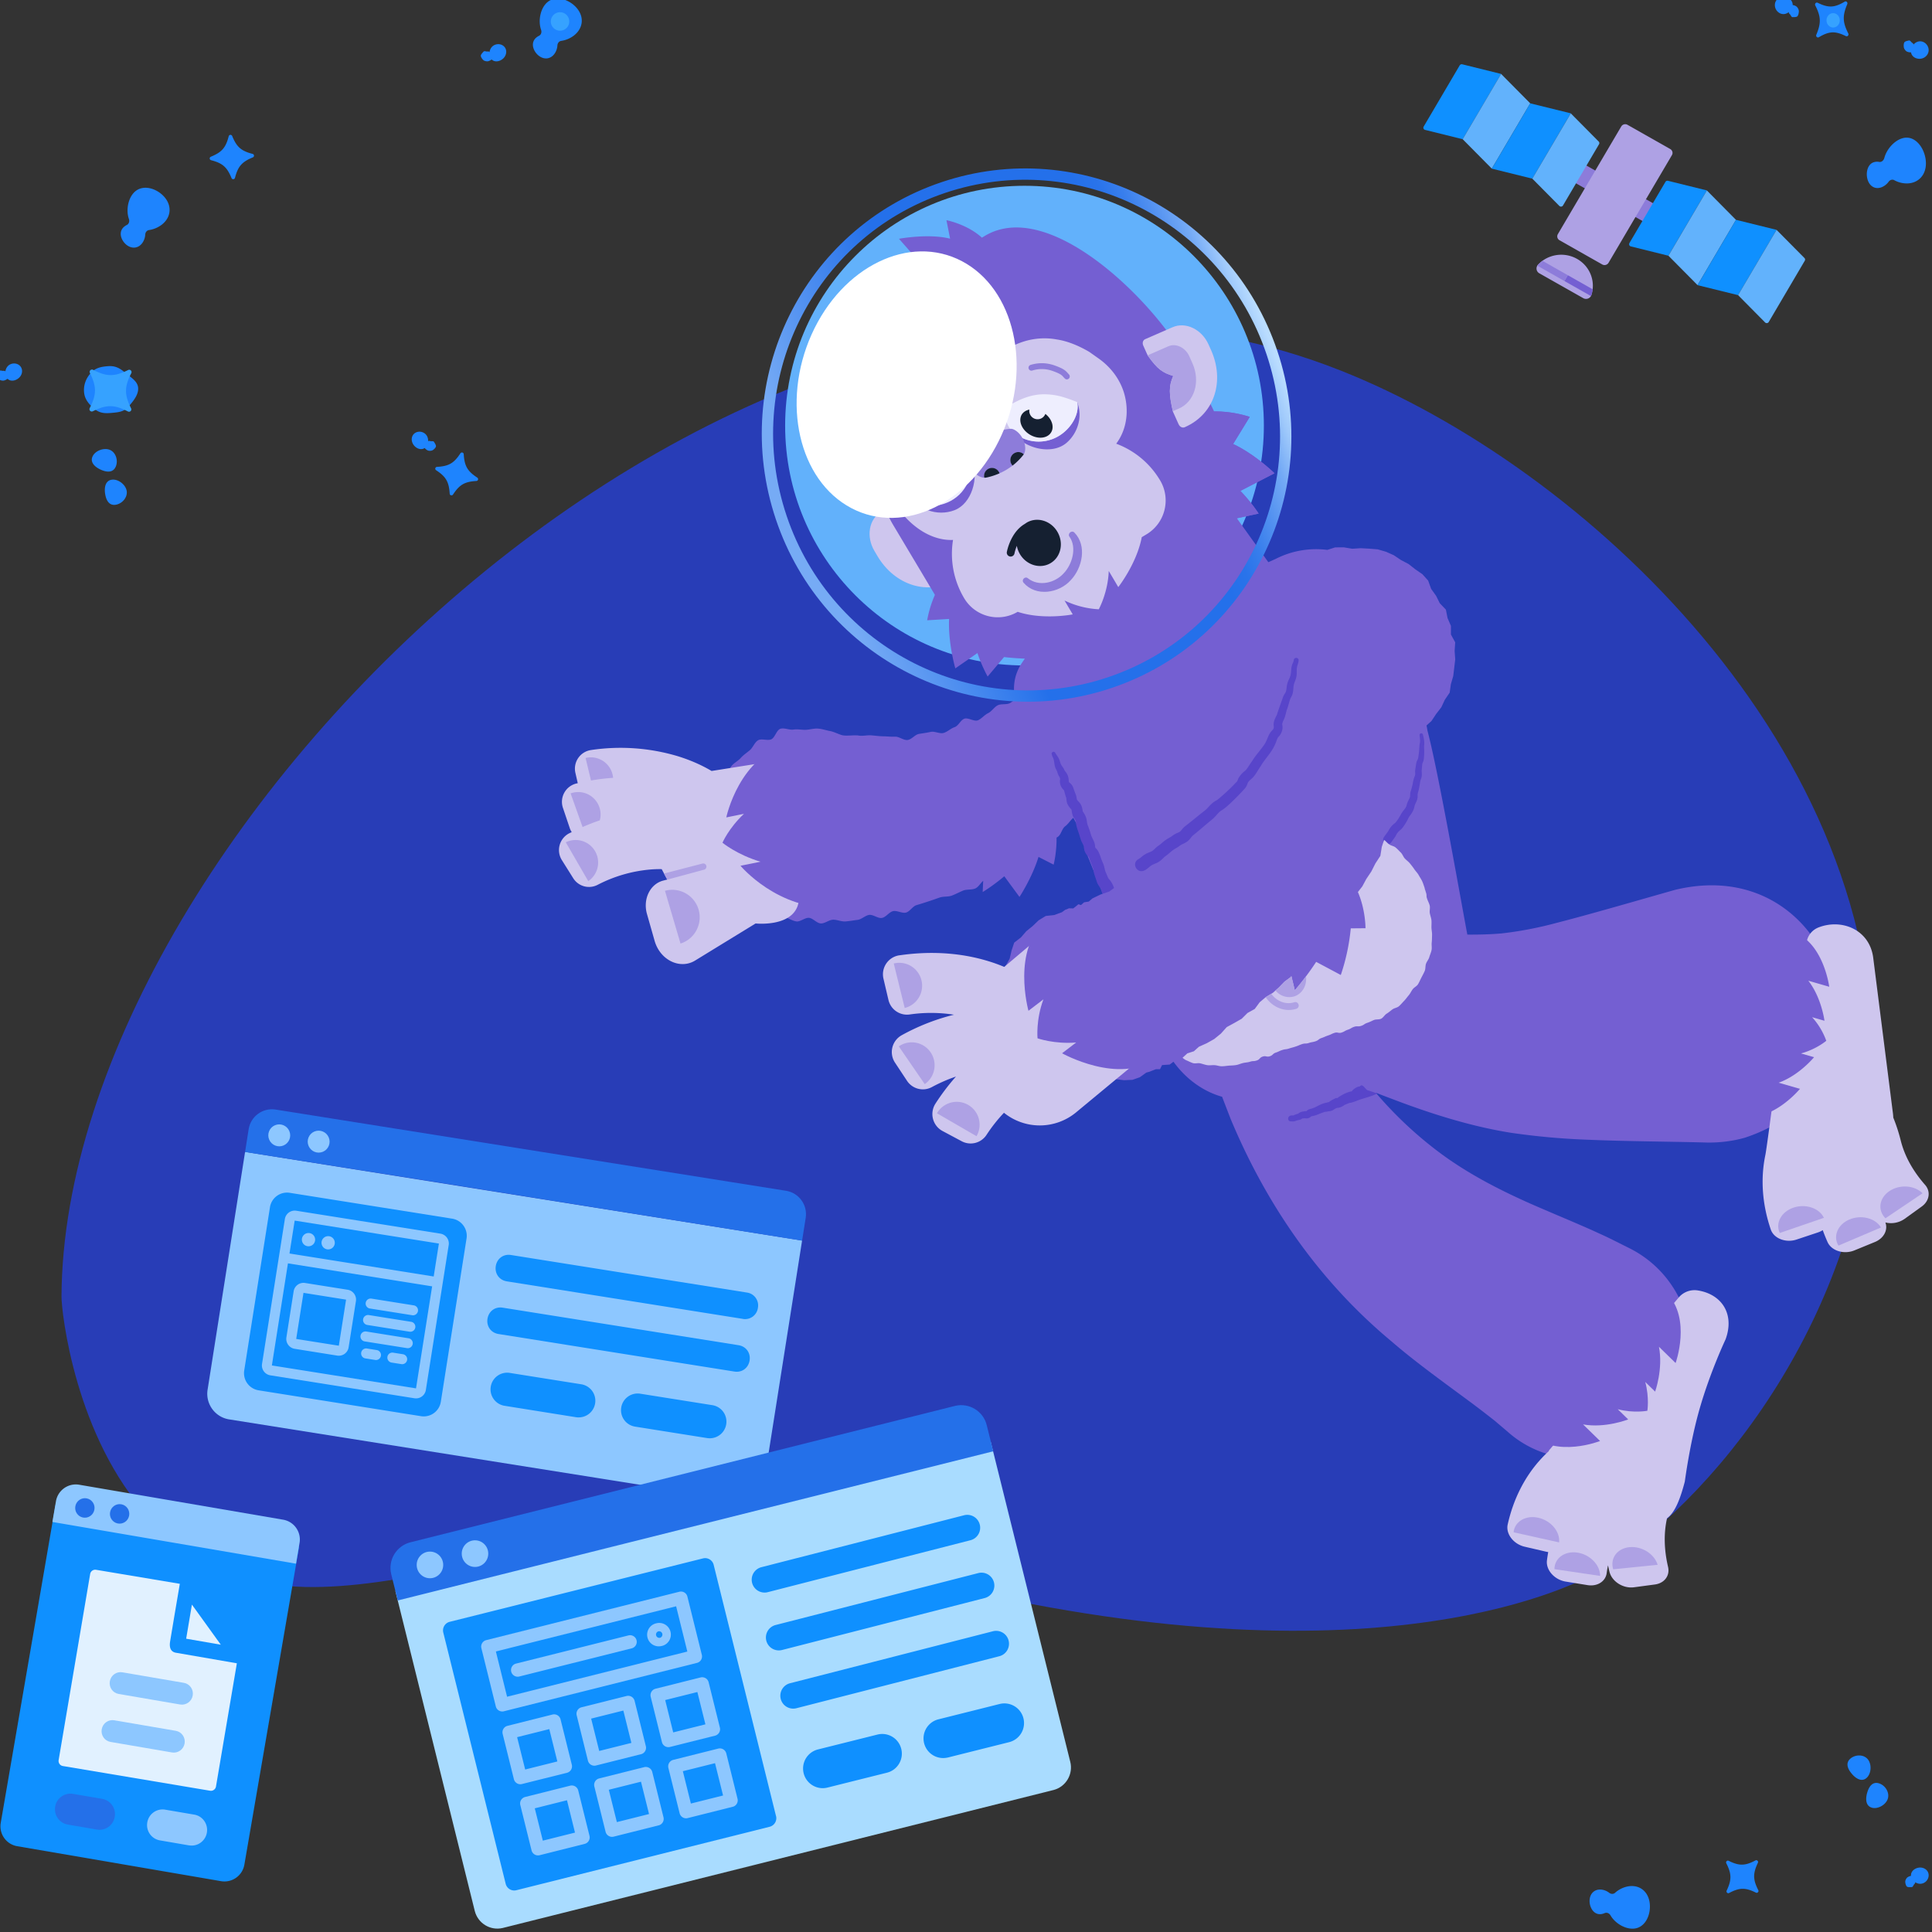 <svg xmlns="http://www.w3.org/2000/svg" viewBox="0 0 580 580"><rect x="0" y="0" width="580" height="580" fill="#333333" stroke="none"/><defs><linearGradient id="d" x1="3441.887" x2="3285.483" y1="1676.453" y2="1648.868" gradientTransform="rotate(-12.33 -5256.207 15044.878)" gradientUnits="userSpaceOnUse"><stop offset="0" stop-color="#baddff"/><stop offset=".03" stop-color="#9fc9fb"/><stop offset=".07" stop-color="#73a9f5"/><stop offset=".12" stop-color="#5190f0"/><stop offset=".16" stop-color="#387eec"/><stop offset=".2" stop-color="#2973ea"/><stop offset=".24" stop-color="#2470ea"/><stop offset=".63" stop-color="#2470ea"/><stop offset=".93" stop-color="#76abf5"/></linearGradient><linearGradient id="b" x1="-1862.968" x2="-1790.97" y1="2667.017" y2="2667.017" gradientTransform="matrix(.858 .514 -.419 1.038 2955.745 -1713.717)" gradientUnits="userSpaceOnUse"><stop offset="0" stop-color="#fff"/><stop offset=".8"/></linearGradient><mask id="c" width="156.726" height="157.373" x="229.203" y="49.087" maskUnits="userSpaceOnUse"><path fill="url(#a)" d="M374.781 87.353c-22.128-37.191-70.158-49.367-107.276-27.195l-.192.115c-37.127 22.33-49.204 70.65-26.957 107.93 22.132 37.188 70.163 49.359 107.28 27.183l.188-.114c37.127-22.32 49.194-70.64 26.957-107.919"/></mask><mask id="e" width="73.088" height="88.515" x="235.64" y="71.215" maskUnits="userSpaceOnUse"><path fill="url(#b)" d="M303.741 132.133c-10.15 22.64-32.506 33.53-49.942 24.33s-23.344-35.01-13.194-57.65 32.516-33.53 49.962-24.33 23.344 35.01 13.194 57.65h-.02"/></mask><radialGradient id="a" cx="3678.605" cy="1066.683" r="86.731" fx="3678.605" fy="1066.683" gradientTransform="matrix(.775 -.466 .463 .777 -3037.575 1013.696)" gradientUnits="userSpaceOnUse"><stop offset=".33" stop-color="#fff"/><stop offset=".38" stop-color="#f4f4f4"/><stop offset=".47" stop-color="#d6d6d6"/><stop offset=".59" stop-color="#a7a7a7"/><stop offset=".72" stop-color="#656565"/><stop offset=".88" stop-color="#121212"/><stop offset=".91"/></radialGradient></defs><path fill="#283db7" d="M309.46 481.5c-15.27-2.9-36.11-15.89-59.483-18.53-103.647-11.75-160.145 41.08-205.127-7.36-22.276-24-26.418-61.8-26.388-66.43.748-141.538 210.466-346.457 383.865-277.997 72.807 28.74 164.367 113.369 159.906 215.358-2.815 64.28-42.966 119.75-80.721 144.309 0 0-50.92 33.71-172.052 10.65"/><path fill="#1e84fe" d="M527.002 558.51c-3.114 1.65-4.89 1.68-8.044.12-.469-.23-.948.28-.709.75 1.617 3.17 1.637 4.97.11 8.19-.22.47.28.97.739.72 3.114-1.641 4.88-1.67 8.044-.11.459.22.948-.28.708-.75-1.616-3.17-1.646-4.97-.12-8.2.23-.47-.269-.96-.728-.72m-46.947 16.129c.548.05 1.127-.07 1.676-.31.659-.29 1.397.05 1.757.68 1.497 2.59 4.96 4.5 7.685 3.87 3.243-.75 4.69-4.95 3.962-8.26-.729-3.3-3.493-4.99-6.747-4.24a8.1 8.1 0 0 0-3.543 1.86c-.499.44-1.217.4-1.736 0a4.7 4.7 0 0 0-2.396-.97c-1.926-.18-3.323 1.07-3.493 3.02s.918 4.18 2.835 4.35m81.779-32c-1.837-.6-1.817-2.8-1.228-4.67s1.697-3.18 3.533-2.58 3.184 2.73 2.595 4.6-3.074 3.26-4.9 2.66v-.01m-1.547-8.83c-1.497 1.24-3.304.03-4.521-1.5-1.218-1.51-1.697-3.18-.2-4.41s3.972-1.24 5.19.28c1.217 1.52 1.028 4.4-.47 5.63m16.168 26.84c-1.347 0-2.765.95-2.765 2.33l.02.16a2.8 2.8 0 0 0-1.097.47c-.32.25-.64.86-.64 1.28 0 .4.17 1.18.49 1.46.3.27 1.048.17 1.437.17.4 0 .5-.59.769-.86.23-.23.289-.34.299-.6.45.3.978.47 1.497.47a2.597 2.597 0 0 0 2.535-2.55c0-1.38-1.188-2.33-2.535-2.33h-.01"/><g mask="url(#c)"><ellipse cx="307.564" cy="127.773" fill="#62b1fb" rx="71.859" ry="71.999"/></g><path fill="#cec6ee" d="M287.054 173.922c-8.573 5.15-18.464 1.66-23.584-6.9l-.958-1.62c-2.555-4.28-1.667-9.54 1.986-11.73l7.715-4.65c.599-.36 1.447-.08 1.876.63l13.294 22.3c.43.72.28 1.6-.33 1.97"/><path fill="#745fd2" d="M502.83 267.151c-10.839 3.06-25.4 7.32-35.98 10.02a111 111 0 0 1-16.068 3.05c-3.403.29-6.846.38-10.28.35-2.395-12.83-8.842-49.58-11.976-61.25-.07-.48-.15-.96-.26-1.44l-.01-.09 1.467-1.32 1.418-2.13 1.547-2 1.068-2.28 1.447-2.12.359-2.549.709-2.42.299-2.5.3-2.53-.18-2.53.17-2.58-1.278-2.34v-2.6l-1.018-2.34-.5-2.54-1.835-1.92-1.118-2.25-1.467-2.04-.899-2.5-1.736-1.92-2.136-1.48-2.016-1.58-2.266-1.19-2.145-1.44-2.356-1.05-2.475-.72-2.575-.21-2.545-.14-2.535.17-2.555-.43-2.585.02-2.345.75a26.7 26.7 0 0 0-15.52 2.71l-2.195.98-9.452-13.19 6.538-1.4s-1.947-3.14-5.48-6.81l10.25-5.3s-5.868-5.73-12.425-8.78l4.99-8.14s-4.89-1.73-10.7-1.63c-3.203-6.87-7.125-13.24-9.85-17.82-9.95-16.68-40.031-46.279-59.024-34.859l-.828.5c-4.491-4.08-10.65-5.24-10.65-5.24l1.099 5.55c-6.468-1.64-15.35.03-15.35.03l4.461 5.06c-5.18 1.19-8.972 5.04-8.972 5.04l6.986 3.05-.649.38c-18.992 11.43-13.463 55.8-3.513 72.47l12.476 20.9a33.8 33.8 0 0 0-2.326 7.63l6.587-.4c-.349 7.16 1.867 14.839 1.867 14.839l6.637-4.6a45 45 0 0 0 3.064 7.05l4.93-5.85c1.667.2 3.703.37 6.238.48-.36.5-.719 1.03-1.098 1.61-2.206 3.5-2.515 7.1-1.847 10.68-.489.36-.968.72-1.477 1.02-1.048.61-2.694.14-3.752.71-1.068.57-1.787 1.83-2.865 2.35-1.098.53-1.936 1.65-3.034 2.13-1.118.48-2.974-.9-4.102-.47s-1.776 2.17-2.924 2.54c-1.148.38-2.136 1.41-3.293 1.73-1.168.33-2.655-.58-3.833-.32s-2.365.42-3.553.61c-1.198.2-2.236 1.7-3.433 1.83s-2.525-1.05-3.733-1c-1.197.06-2.395-.1-3.603-.11-1.197-.02-2.375-.2-3.593-.29-1.197-.09-2.415.25-3.623.09-1.337-.28-3.902.23-5.22-.17-1.197-.37-2.275-.97-3.463-1.2-1.237-.23-2.395-.65-3.612-.74-1.258-.1-2.456.31-3.683.36-1.248.05-2.475-.26-3.693-.07-1.217.2-2.735-.6-3.912-.25-1.198.35-1.647 2.66-2.765 3.17-1.138.51-2.964-.34-4.012.32-1.038.66-1.497 2.16-2.445 2.96-.938.8-1.976 1.46-2.795 2.4-.818.91-2.145 1.5-2.844 2.54-.679 1.02-.998 2.32-1.557 3.45-.539 1.1-.928 2.3-1.347 3.5-.4 1.14-.968 2.3-1.248 3.55-.14 1.25.2 2.53.13 3.71-.06 1.27-.559 2.5-.539 3.67.03 1.27-.539 2.6-.41 3.76.14 1.26 1.178 2.4 1.428 3.54.27 1.24.28 2.55.669 3.67.419 1.18 1.197 2.24 1.746 3.3.58 1.1 1.727 1.81 2.435 2.77.739 1 .6 2.8 1.468 3.64.868.86 2.744.57 3.742 1.28.988.7 2.056 1.13 3.154 1.7 1.058.56 2.096 1.03 3.254 1.47 1.127.42 1.946 1.82 3.143 2.14 1.158.3 2.296 1.1 3.514 1.3 1.177.21 2.614-1.19 3.842-1.07 1.198.12 2.325 1.64 3.563 1.68 1.198.04 2.435-1.09 3.673-1.12 1.197-.02 2.455.6 3.692.52 1.198-.09 2.416-.32 3.633-.47 1.198-.13 2.266-1.3 3.474-1.49 1.197-.18 2.664 1.14 3.872.9 1.198-.22 2.126-1.76 3.313-2.03s2.695.73 3.873.43 2.006-1.9 3.184-2.24a108 108 0 0 0 3.473-1.09c1.167-.37 2.295-.78 3.443-1.18 1.158-.41 2.545-.15 3.683-.59 1.147-.44 2.225-1.02 3.343-1.49 1.138-.47 2.615-.16 3.713-.66.948-.43 1.537-1.6 2.345-2.28l-.15 3.36s2.935-1.74 6.488-4.73l4.56 6.2s3.783-5.72 5.71-12.01l4.54 2.32s.939-3.56.879-8.12c.15-.07.29-.15.42-.25.967-.7 1.197-2.43 2.155-3.14.948-.69 1.557-1.82 2.465-2.54l1.148 2.12c.21.44.439.86.678 1.27.43 1.73.929 3.48 1.527 5.26l-.16.05.969 2.4 4.68 11.68-.668.23-2.455 1.19-1.078.93-1.417.23-.919.82-.788-.24-.499.43-1.028.82-1.307-.03-.56.25-.558.2-.988.72-2.296.85-2.565.28-2.126 1.3-1.816 1.74-1.896 1.54-1.597 1.85-2.036 1.58-.799 2.4-.558 2.41-1.268 2.27.599 2.54-.659 2.5.958 2.38.48 2.43.738 2.38 1.028 2.28 1.148 2.24 1.477 2.04 1.826 1.73 2.036 1.5 1.807 1.66 1.397 2.17 2.086 1.38 2.255 1.079 1.717 1.94 2.216 1.18 2.515.45 2.295.86 2.385.6 2.346.88 2.495-.31 2.465.31 2.535-.12 2.216-.78 1.946-1.4.818-.21 2.056-.8h1.218l.619-1.23 2.295-.16 1.128-.85c3.792 5.25 8.992 8.95 14.601 10.52.849 2.24 1.717 4.47 2.575 6.69 10.749 25.71 26.488 48.6 48.295 66.76 7.206 6.22 15.41 12.09 23.045 17.75 2.335 1.7 5.788 4.38 8.054 6.16.908.8 2.994 2.53 3.972 3.39 15.969 13.999 42.058 8.72 51.28-10.53 8.188-16.49 1.509-36.51-14.931-44.75-2.595-1.28-6.418-3.27-9.063-4.42-4.53-2.13-11.697-5.08-16.327-7.09-11.687-4.94-23.185-10.64-32.966-18.22a117.4 117.4 0 0 1-17.815-16.97c1.857.73 3.553 1.37 4.99 1.91 11.388 4.35 23.514 8.21 35.61 10.13a213 213 0 0 0 23.225 2.09c11.048.48 24.751.54 35.73.84 3.652.05 7.545-.4 11.248-1.45 48.594-15.95 28.653-86.43-20.99-74.4h.01"/><path fill="#cec6ee" d="M269.977 286.801c9.262-1.36 18.344-.8 26.578 1.7a49 49 0 0 1 4.93 1.77l9.282-7.86 29.702 37.1-17.566 14.55a17.11 17.11 0 0 1-21.507 0 47 47 0 0 0-5.21 6.6 5.7 5.7 0 0 1-7.455 1.96l-5.77-3.08a5.776 5.776 0 0 1-2.379-7.804 6 6 0 0 1 .244-.416 67 67 0 0 1 6.158-8.13 47 47 0 0 0-7.196 3.14 5.7 5.7 0 0 1-7.485-1.85l-3.613-5.46a5.777 5.777 0 0 1 1.611-7.999 6 6 0 0 1 .415-.25 64.6 64.6 0 0 1 15.67-6.15 44.5 44.5 0 0 0-13.295-.07 5.72 5.72 0 0 1-6.367-4.34l-1.497-6.38a5.76 5.76 0 0 1 4.251-6.944 6 6 0 0 1 .5-.097v.01"/><path fill="#aea1e4" d="M271.604 302.601c3.682-.911 5.93-4.64 5.02-8.33s-4.631-5.94-8.313-5.03m24.85 51.85a6.88 6.88 0 0 0-2.504-9.39 6.85 6.85 0 0 0-9.372 2.51m-3.673-8.75c3.114-2.16 3.893-6.45 1.747-9.57s-6.417-3.92-9.531-1.76"/><path fill="#745fd2" d="m314.15 276.241 32.836 41.56c-11.088 7.95-28.145-1.6-28.145-1.6l4.232-3.24c-6.497.55-11.597-1.25-11.597-1.25s-.54-5.5 1.766-11.7l-4.49 3.43s-5.19-18.61 5.399-27.2"/><path fill="#5845ca" d="M316.017 227.262c.549.96.4 2.02.758 3.04.13.5.5 1.01.64 1.49.05.26.349 1.03.578 1.33.06.11.1.17.12.25.06.12.14.38.15.48a3.48 3.48 0 0 0 1.067 3.3c.14.17.06.08.2.46.14.56.35 1.33.559 1.88.09.55.1 1.48.469 2.07.2.39.519.82.768 1.1l.32.38c.04.07.08.34.2 1.08.04.17.08.36.14.54.239.9.967 1.27 1.027 2.3.03.98.649 2.53.938 3.44.23.7.5 1.84.909 2.58.17.34.459.85.519 1.2.01.06.02.43.1.8.14.8.748 1.8 1.337 2.22.17.36.32.84.499 1.34.22.53.609 1.54.798 2.06.2.6.24 1.45.51 2.18l.638 1.88c.14.73 1.028 1.76 1.247 2.24l.45 1.44 2.046-.7 1.437-1.05a7.3 7.3 0 0 0-1.457-2.62 5 5 0 0 1-.31-.4l-.599-1.43c-.419-.82-.459-1.73-.818-2.69l-.38-.9c-.548-1.21-.897-3.14-2.015-4-.12-.32-.09-.2-.14-.75-.12-1.2-.878-2.15-1.228-3.25a24 24 0 0 0-.948-2.8c-.26-.67-.23-1.44-.489-2.29a6.7 6.7 0 0 0-.968-1.8c-.12-.29-.1-1.22-.669-2.23-.479-.75-.698-.78-1.047-1.3l-.06-.09c-.01-.03-.04-.08-.02-.03l-.01-.04c-.07-.38-.16-1.02-.3-1.38a25 25 0 0 1-.718-1.94c-.09-.23-.25-.7-.57-1.1-.897-.95-.598-.45-.798-.83-.04-.15-.06-.1-.06-.3a4.2 4.2 0 0 0-1.087-2.89 3 3 0 0 1-.32-.59c-.23-.52-.618-.89-.858-1.36-.27-.5-.3-.82-.519-1.42-.28-.83-.858-1.46-1.277-2.17-.3-.6-1.208-.21-1.048.4.07.28.16.59.299.87h-.01m25.77 30.63c.638-.32 1.247-1.03 1.935-1.38.68-.47 1.498-.65 2.136-1.02.55-.35.659-.55 1.168-1.02.46-.42 1.138-.83 1.507-1.16.24-.2.749-.67 1.128-.93.579-.48 1.547-.96 2.156-1.36.359-.28.988-.7 1.477-.91 1.477-.52 1.107-.86 2.345-1.96 1.866-1.42 4.052-3.28 5.918-4.71 1.148-.89 1.637-1.8 2.865-2.7.599-.42.928-.48 1.417-.93a58 58 0 0 0 4.93-4.6c.13-.14.54-.53.63-.67.169-.26.229-.61.458-1.02a7.5 7.5 0 0 1 2.026-2.21c.689-.7 1.378-2.02 2.006-2.82 1.018-1.69 2.585-3.37 3.693-5 .868-1.25 1.098-2.94 2.226-4.11.369-.34.469-.53.589-.92.05-.3-.07-.6-.05-1.06.04-1.03.539-1.92.968-2.78.469-1.5 1.098-3.2 1.627-4.68.12-.37.279-.88.548-1.36.31-.5.42-.6.52-.92.279-.78.2-1.55.449-2.41.17-.8.698-1.61.918-2.36.369-1.26.1-2.56.718-3.78.17-.37.25-.64.32-1.03.15-.87 1.537-.73 1.437.21-.05.87-.5 1.6-.549 2.44-.05.78.07 1.85-.17 2.62-.18.9-.598 1.52-.748 2.38-.15.77-.09 1.74-.35 2.55-.12.53-.519 1.15-.618 1.35-.39.97-.689 2.44-1.088 3.42-.27.81-.37 1.57-.699 2.47-.22.58-.529 1.05-.659 1.62-.07.35-.03.29.02.73.15.92-.16 1.96-.678 2.73-.27.42-.55.6-.729.91-.3.56-.559 1.53-.908 2.2-1.098 2.4-2.994 4.16-4.292 6.43-.848 1.17-1.277 2.21-2.305 3.31-.5.5-1.168.95-1.447 1.52-.16.33-.3.85-.56 1.24-.269.45-.648.8-.977 1.17a85 85 0 0 1-3.593 3.64c-.958.89-1.926 1.8-3.094 2.45-.818.66-1.677 1.89-2.585 2.58-1.297 1.05-4.511 3.83-5.789 4.83-.479.5-1.077 1.46-1.856 1.9-.898.62-1.347.57-2.136 1.22-.718.54-1.417.81-2.096 1.35-.598.45-1.357 1.2-1.976 1.6-.629.45-1.237 1.24-1.926 1.65-.669.52-1.597.73-2.315 1.16-.719.44-1.368 1.2-2.156 1.54-2.236 1.13-4.022-2.18-1.787-3.4v-.01m73.694-6.6c.53-.8 1.028-1.33 1.408-2a6 6 0 0 1 1.836-2.15c.24-.16.519-.58.719-.84.738-.98 1.077-1.88 1.716-2.75.47-.6.918-1.06 1.118-1.8.25-1.1.689-1.6.998-2.45.1-.23.03-1.2.18-1.58.26-.83.519-1.7.668-2.53.12-.65.29-1.57.6-2.17.269-.69.02-1 .129-1.9.14-.76.19-1.35.37-2.21.07-.35.319-.78.438-1.05.15-.41.24-1.46.32-1.95.13-1.05.08-2.1.33-3.13.049-.63-.07-1.27-.14-2.04a.513.513 0 1 1 1.017-.12c.24.93.53 2.24.33 3.3.03 1.08.09 2.13-.01 3.21-.04.38-.04.71-.17 1.23-.11.42-.28.6-.34.94-.08.52-.12 1.36-.199 2 .01.67.16 1.52-.12 2.3-.13.43-.24.56-.3.92a71 71 0 0 1-.358 2.1c-.1.57-.28 1.08-.4 1.6-.11.43.05.93-.13 1.58-.13.75-.588 1.32-.788 2.04-.11.37-.16.7-.3 1.1a7.3 7.3 0 0 1-1.217 2.03c-.429.59-.589 1.18-.998 1.82-.499.8-1.028 1.75-1.776 2.36a4.6 4.6 0 0 0-1.428 1.84c-.449.7-.868 1.21-1.267 1.82-1.008 1.47-3.234-.02-2.236-1.52"/><path fill="#cec6ee" d="m238.27 262.722-6.468-1.66-4.77-31.74-13.414 2.13c-2.116-1.27-5.509-3-10.12-4.43a60 60 0 0 0-26.049-1.86 5.65 5.65 0 0 0-4.71 6.86l.708 3.1-.459.1a5.66 5.66 0 0 0-3.992 7.3l2.056 6.1c.14.43.35.81.579 1.18l-.769.37a5.665 5.665 0 0 0-2.185 8.04l3.413 5.44a5.593 5.593 0 0 0 7.286 2 42.1 42.1 0 0 1 16.527-4.67c.998-.06 1.906-.08 2.745-.06l1.666 3.12-1.367.36c-3.862 1.11-5.978 5.58-4.72 9.99l2.295 8.06c1.677 5.86 7.765 8.74 12.306 5.82l18.004-11.04s18.494 2 11.438-14.51"/><path fill="#aea1e4" d="M184.056 233.502c-.321-3.703-3.577-6.444-7.273-6.122a7 7 0 0 0-.99.162l1.626 6.77c2.226-.39 4.442-.65 6.637-.8v-.01m-3.992 12.77c.97-3.588-1.146-7.284-4.727-8.256a6.7 6.7 0 0 0-4.036.166l3.593 10.1a64 64 0 0 1 5.17-2.01m-3.463 18.26a6.77 6.77 0 0 0 1.802-9.388 6.74 6.74 0 0 0-8.549-2.282m34.443 30.4c4.34-1.378 6.744-6.02 5.37-10.369-1.337-4.23-5.77-6.646-10.041-5.471m-.29-5.18 11.568-3a.95.95 0 0 1 .44 1.85l-11.03 2.98"/><path fill="#745fd2" d="M237.202 223.222c-15.28 3.5-19.162 22.17-19.162 22.17l5.31-1.08c-4.592 4.3-6.458 8.68-6.458 8.68s4.391 3.63 11.427 5.7l-6.018 1.21s11.228 13.48 28.454 12.54l-13.553-49.22"/><path fill="#cec6ee" d="M429.913 280.721c.03-.74-.15-1.48-.18-2.22-.01-.74.06-1.47 0-2.22-.08-.74-.369-1.44-.499-2.18-.12-.73.15-1.54-.03-2.27-.18-.72-.578-1.38-.798-2.1-.28-.78-.03-.86-.28-1.66-.16-.47-.269-.93-.458-1.38 0-.01.08.06.07.03-.24-.7-.47-1.45-.76-2.1-.299-.67-.738-1.28-1.077-1.9-.35-.64-.898-1.16-1.297-1.75-.4-.61-.859-1.17-1.298-1.72-.449-.58-1.058-.97-1.547-1.5-.499-.53-.718-1.32-1.237-1.82s-.998-1.06-1.547-1.5c-.55-.47-1.398-.53-1.947-.96-.548-.38-.968-.93-1.507-1.32l-.698 2.07-.43 2.72-1.486 2.27-1.228 2.42-1.507 2.25-1.198 2.22-1.327 1.7c2.325 5.32 2.285 10.86 2.285 10.86l-4.42.04a62 62 0 0 1-2.995 14l-7.395-3.94a84 84 0 0 1-6.408 8.53l-1.038-4.28-.14.28-1.926 1.42-1.647 1.7-1.816 1.62-2.116 1.28-1.866 1.57-1.487 2.02-2.166 1.2-1.736 1.73-2.236 1.28-2.266 1.23-1.756 1.96-1.996 1.62-2.236 1.26-2.365 1.06-1.517 1.36-1.956.63-1.448 1.32c.35.28.7.57 1.098.74.669.27 1.338.64 2.026.86.699.21 1.527-.1 2.226.08.709.16 1.387.43 2.106.54.708.1 1.447-.04 2.166 0s1.417.33 2.145.33c.719 0 1.418-.12 2.146-.19.699-.05 1.427-.05 2.146-.17.699-.11 1.357-.43 2.066-.6.688-.18 1.437-.17 2.126-.4.968-.32 1.058-.05 2.036-.38.998-.32.798-.86 1.796-1.17.968-.33 1.158.23 2.136-.1.978-.32.828-.79 1.816-1.1.968-.33.929-.46 1.907-.77.988-.33 1.058-.12 2.026-.45.998-.32.998-.26 1.976-.59.978-.31.948-.4 1.936-.73.978-.32 1.078-.02 2.056-.35.978-.31 1.018-.19 1.996-.5.988-.34.868-.68 1.846-1 .978-.33.949-.42 1.937-.75.968-.31.928-.46 1.896-.77.998-.33 1.168.22 2.146-.1.978-.33.918-.53 1.896-.86.968-.32.898-.54 1.886-.87.978-.32 1.098.05 2.066-.27.988-.32.898-.6 1.876-.92.69-.22 1.308-.57 1.967-.84.668-.28 1.537-.08 2.185-.4.64-.33 1.038-1.12 1.637-1.5.619-.37 1.148-.86 1.727-1.28.579-.43 1.427-.5 1.966-.96.559-.48 1.008-1.06 1.517-1.57s.918-1.13 1.397-1.68c.48-.55.769-1.24 1.198-1.82.429-.6 1.227-.9 1.617-1.53.379-.62.668-1.32.998-1.96.339-.65.698-1.3.998-1.98.3-.66.17-1.53.409-2.22s.798-1.28.988-1.98c.2-.72.539-1.4.679-2.14.14-.71-.04-1.52.05-2.26.08-.73.07-1.48.1-2.22h-.001"/><path fill="#aea1e4" d="m387.676 293.011-.14.28-1.926 1.42-1.647 1.7-1.048.93a5.28 5.28 0 0 0 5.66 1.77c2.425-.8 3.832-3.34 3.492-6.01-1.946 2.6-3.353 4.19-3.353 4.19l-1.038-4.28m-7.705 6.36c2.096 3.07 5.819 4.59 9.252 3.46a1 1 0 0 0 .603-1.279l-.004-.01a1 1 0 0 0-1.238-.67c-2.555.84-5.31-.27-6.936-2.54l-1.617.98-.06.06"/><path fill="#cec6ee" d="M464.405 468.44c.1-.84.24-1.67.38-2.5a7 7 0 0 1-.57-.1l-6.507-1.51c-3.353-.78-5.708-3.86-5.09-6.66 1.737-7.78 5.23-14.6 10.26-19.97.699-.74 1.378-1.41 2.056-2.03l.1-.27 38.894-45.84a6.22 6.22 0 0 1 5.589-2.19c7.215 1.05 11.347 6.96 8.513 14.71 0 0-4.631 9.8-7.785 20.82-2.954 10.27-4.431 21.8-4.461 21.91-1.597 6.08-3.174 9.37-5.34 11-.998 4.48-.898 9.38.32 14.6.599 2.6-1.078 4.87-3.932 5.26l-6.288.84c-3.254.44-6.657-1.72-7.376-4.67a49 49 0 0 1-.429-1.94c-.16.77-.3 1.56-.399 2.36-.35 2.52-2.834 4.09-5.789 3.6l-6.537-1.06c-3.373-.55-5.968-3.49-5.609-6.36"/><path fill="#745fd2" d="M500.454 388.31c7.366 7.6 2.575 20.88 2.575 20.88l-5-4.88c1.298 6.65-1.148 13.46-1.148 13.46l-2.964-2.9c1.278 4.76.629 8.65.629 8.65s-4.002.8-8.883-.46l3.124 3.06s-6.826 2.7-13.543 1.5l5.11 4.98s-13.084 5.18-20.86-2.01"/><path fill="#aea1e4" d="M468.058 463.04c.33-3.24-2.455-6.55-6.238-7.4s-7.096 1.12-7.435 4.36m25.989 13.1c.01-3.3-3.054-6.44-6.847-7s-6.866 1.67-6.876 4.97m30.989-1.3c-.998-3.3-4.79-5.67-8.473-5.3-3.693.37-5.869 3.35-4.88 6.64"/><path fill="#cec6ee" d="M548.64 372.87a53 53 0 0 1-1.438-3.57 6.6 6.6 0 0 1-1.487.7l-6.337 2.11c-3.264 1.1-6.867-.3-7.785-3.02-2.565-7.55-3.124-15.2-1.607-22.41.36-1.73 2.565-18.569 2.555-18.629l9.881-45.54a5.7 5.7 0 0 1 3.493-4.08c6.976-2.73 15.26.63 16.418 8.94l5.848 46.15c.1.68.17 1.34.2 2a51 51 0 0 1 2.236 6.88c1.167 4.64 3.613 9.1 7.305 13.3 1.747 2 1.338 4.8-.998 6.5l-5.16 3.72a7.1 7.1 0 0 1-5.758 1.07c.838 2.27-.47 4.77-3.154 5.87l-6.128 2.51c-3.164 1.3-6.907.14-8.084-2.5"/><path fill="#aea1e4" d="M547.552 365.6c-1.397-2.94-5.51-4.3-9.162-3.05s-5.49 4.66-4.092 7.6m30.39-1.65c-1.707-2.83-5.948-3.9-9.481-2.4s-4.99 5.02-3.294 7.84m25.25-15.71c-2.425-2.44-6.886-2.73-9.96-.65-3.074 2.07-3.603 5.73-1.177 8.16"/><path fill="#745fd2" d="M538 279.631c9.412 3.02 11.149 16.6 11.149 16.6l-6.278-1.81c3.962 5.06 4.85 12.02 4.85 12.02l-3.712-1.07a21.2 21.2 0 0 1 4.251 7.08s-2.994 2.56-7.595 3.8l3.923 1.13s-4.521 5.52-10.64 7.65l6.408 1.85s-8.663 10.58-18.244 8.1"/><path fill="#5845ca" d="M410.85 327.381c-.848 0-1.596-2.04-2.395-1.44-.399.32.07.16-.369.23-.759.03-1.996.95-2.276 1.46-.02.06-.269.02-.269.02h.04a9.7 9.7 0 0 0-2.874 1.2c-.36.16-.979.59-1.158.79-.04.02-.19-.08-.599.06-.29.11-.22.1-.32.15-.518.27-1.387.69-1.716 1.06-.06.05.28-.1.15-.07-.1 0-.649.1-.899.22.35-.08-.349.05-.349.05-1.058.26-2.116.83-3.084 1.34l-.848.32c-.21.07-.599.13-.888.25-.36.1-.799.52-.959.73a1 1 0 0 1 .37-.15h-.04a2.4 2.4 0 0 0-.948.06c-.56.06-1.208.22-1.617.61-.08.06-.06.04.03.02-.35.11-1.348.42-1.527.57-.03.03-.28-.05-.819.04-1.157.25-.948 1.94.2 1.72-.08 0 .13.04.569.04.738-.08.758-.24 1.198-.32l.718-.17c.42-.1.699-.34.888-.44l-.08.03c.27 0 .57-.01.849-.1-.05.04-.28.02-.04.06a2 2 0 0 0 1.307-.18c.27-.13.58-.44.7-.54-.03.04-.18.1-.23.13.818-.1 1.776-.4 2.575-.77.538-.2 1.287-.5 1.756-.62l-.07.02a3.4 3.4 0 0 0 .988-.15 2.94 2.94 0 0 0 1.787-.63c.17-.12.2-.13.1-.09l.748-.32c.03-.02-.07 0 .06 0 .629.05 1.707-.48 2.136-.87.05-.01-.3.16-.03.03.549-.26 1.168-.5 1.746-.7l-.15.05c.57-.01 1.538-.41 2.176-.64.998-.5 5.22-1.49 6.019-2.2l-2.555-.86"/><path fill="#1e84fe" d="M545.666.824c3.233 1.59 5.02 1.52 8.134-.33.459-.27.968.24.758.76-1.467 3.49-1.397 5.41.3 8.77.259.5-.22 1.05-.7.82-3.233-1.59-5.01-1.51-8.123.33-.46.27-.978-.24-.759-.75 1.467-3.5 1.397-5.42-.31-8.78-.249-.5.23-1.05.7-.82m16.737 47.92a3.3 3.3 0 0 1 1.726-.14c.709.13 1.357-.43 1.557-1.18.819-3.08 3.743-6 6.567-6.1 3.374-.1 5.829 3.87 5.919 7.5.1 3.64-2.196 6.14-5.56 6.24a7.8 7.8 0 0 1-3.932-.97c-.599-.33-1.297-.1-1.706.47a4.8 4.8 0 0 1-2.116 1.65c-1.837.7-3.513-.2-4.162-2.19s-.13-4.58 1.697-5.28h.01m11.327-32.87c.34 1.43 1.966 2.04 3.294 1.67s2.245-1.68 1.896-3.1-1.776-2.33-3.094-1.96c-1.337.36-2.435 1.96-2.096 3.39"/><path fill="#1e84fe" d="M571.575 14.364c.1.43.568.98.938 1.15.359.15.998.28 1.387.17.39-.1.768-.65.978-.96.22-.33-.26-.75-.36-1.17-.099-.43-.149-.51-.498-.72-.33-.21-.57-.8-.958-.69-.39.1-1.138.2-1.368.57-.24.37-.23 1.22-.12 1.65M538.18 1.344c-.07-1.47-1.557-2.41-2.924-2.34s-2.505 1.17-2.435 2.65c.07 1.47 1.327 2.65 2.694 2.58 1.368-.08 2.735-1.41 2.665-2.89"/><path fill="#1e84fe" d="M540.027 3.284a2.1 2.1 0 0 0-.719-1.33 2.56 2.56 0 0 0-1.327-.46c-.4.02-.879.47-1.138.74-.27.27.12.78.14 1.22.03.44.06.54.349.81.3.28.419.9.828.88.4-.02 1.148.04 1.437-.27.3-.3.45-1.15.43-1.59"/><ellipse cx="550.326" cy="6.104" fill="#36a2ff" rx="1.996" ry="2.16"/><path fill="#8d7cda" d="m493.388 66.513-20.58-11.65 3.144-5.34 20.58 11.65-3.144 5.34"/><path fill="#aea1e4" d="m481.023 79.403-12.845-7.28a1.33 1.33 0 0 1-.51-1.81l.01-.02 19.033-32.33a1.386 1.386 0 0 1 1.867-.5l12.844 7.28c.65.37.879 1.19.5 1.83l-19.033 32.33c-.388.64-1.211.86-1.866.5m-5.73 10.1c.813.469 1.85.19 2.318-.624a1.7 1.7 0 0 0 .148-.336c1.297-4.06-.4-8.6-4.312-10.82s-8.782-1.39-11.716 1.74c-.739.8-.56 2.05.379 2.58l13.184 7.46"/><path fill="#745fd2" d="m478.128 86.843-7.455-4.22-1.028 1.74 7.964 4.51c.06-.1.12-.2.15-.33.18-.56.3-1.13.37-1.7"/><path fill="#8d7cda" d="m463.158 78.363-.1-.06c-.48.35-.918.73-1.328 1.16-.09.1-.16.2-.22.3l.62.35 1.028-1.75"/><path fill="#8d7cda" d="m462.13 80.103 7.515 4.26 1.028-1.74-7.515-4.26-1.028 1.75v-.01"/><path fill="#0f90ff" d="m439.105 41.793-11.288-2.8a.67.67 0 0 1-.497-.806.7.7 0 0 1 .068-.174l10.829-18.4a.7.7 0 0 1 .758-.31l11.677 2.89-11.547 19.6"/><path fill="#62b2fc" d="m439.105 41.793 8.743 8.83 11.537-19.6-8.743-8.83-11.537 19.6"/><path fill="#0f90ff" d="m460.014 53.633-12.166-3.01 11.537-19.6 12.176 3-11.547 19.61"/><path fill="#62b2fc" d="m460.014 53.633 8.114 8.19a.7.7 0 0 0 .988-.003.7.7 0 0 0 .1-.127l10.829-18.4a.66.66 0 0 0-.1-.8l-8.384-8.46-11.547 19.6"/><path fill="#0f90ff" d="m500.874 76.773-11.288-2.8a.67.67 0 0 1-.503-.802.7.7 0 0 1 .074-.188l10.828-18.4a.7.7 0 0 1 .769-.3l11.657 2.88-11.537 19.6v.01"/><path fill="#62b2fc" d="m500.874 76.773 8.742 8.82 11.538-19.59-8.743-8.83-11.537 19.6"/><path fill="#0f90ff" d="m521.782 88.603-12.166-3 11.538-19.61 12.176 3.01-11.548 19.6"/><path fill="#62b2fc" d="m521.782 88.603 8.115 8.2c.275.27.718.266.987-.01a.7.7 0 0 0 .1-.13l10.83-18.4a.66.66 0 0 0-.1-.8l-8.384-8.46-11.548 19.6"/><path fill="#1e84fe" d="M160.463 11.854c.32-.46.798-.83 1.347-1.1.649-.33.868-1.12.629-1.8-.988-2.83-.16-6.75 2.096-8.46 2.704-2.03 6.846-.45 8.882 2.26 2.036 2.7 1.497 5.93-1.197 7.97a8.3 8.3 0 0 1-3.743 1.55c-.659.1-1.098.68-1.138 1.35a4.8 4.8 0 0 1-.848 2.48c-1.118 1.6-2.984 1.88-4.581.75s-2.565-3.4-1.447-5m-12.755 6.1c1.048.89 2.694.4 3.593-.64.888-1.05.938-2.59-.11-3.48s-2.715-.72-3.593.33-.938 2.9.1 3.79h.01"/><path fill="#1e84fe" d="M145.133 18.064c.31.26.998.41 1.387.32a2.7 2.7 0 0 0 1.228-.67c.26-.3.28-.94.28-1.3 0-.38-.62-.42-.929-.68-.3-.27-.4-.3-.779-.27-.399.04-.898-.26-1.167.04-.25.31-.809.82-.809 1.23 0 .42.47 1.06.789 1.33m-116.9 104.599c-1.677-1.44-2.825-2.9-2.994-4.93s.449-3.9 1.876-5.6c1.427-1.68 3.194-2.04 5.24-2.2s3.403.42 5.09 1.85 3.852 2.57 4.022 4.61-1.368 3.9-2.795 5.58-3.134 1.8-5.17 1.98-3.593.13-5.27-1.3v.01"/><path fill="#36a2ff" d="M38.403 123.523c-4.092-2.09-6.408-2.1-10.53-.06a.7.7 0 0 1-.941-.3.7.7 0 0 1 .003-.65c2.086-4.1 2.096-6.42.06-10.55a.7.7 0 0 1 .3-.944.7.7 0 0 1 .648.004c4.092 2.09 6.408 2.1 10.53.06a.7.7 0 0 1 .941.3.7.7 0 0 1-.003.65c-2.086 4.1-2.096 6.42-.06 10.55a.7.7 0 0 1-.3.943.7.7 0 0 1-.648-.003"/><path fill="#1e84fe" d="M75.909 47.243c-3.294 1.35-4.471 2.7-5.37 6.16a.55.55 0 0 1-.68.374.55.55 0 0 1-.347-.304c-1.348-3.3-2.695-4.49-6.148-5.38a.55.55 0 0 1-.391-.672.55.55 0 0 1 .32-.368c3.294-1.35 4.482-2.7 5.37-6.16a.55.55 0 0 1 .671-.391.55.55 0 0 1 .367.321c1.347 3.31 2.695 4.49 6.138 5.38.51.14.559.84.07 1.04m-39.183 21.4c.32-.45.798-.83 1.337-1.1.649-.32.879-1.12.639-1.8-.988-2.82-.16-6.75 2.096-8.45 2.705-2.04 6.846-.45 8.882 2.25 2.027 2.7 1.498 5.94-1.197 7.97a8.3 8.3 0 0 1-3.743 1.55c-.659.1-1.108.69-1.138 1.35a4.8 4.8 0 0 1-.848 2.49c-1.118 1.6-2.994 1.88-4.58.75s-2.566-3.4-1.448-5v-.01m-8.982 68.49c-.749 1.8.938 3.22 2.744 3.97s3.533.74 4.282-1.07.01-4.24-1.797-4.98-4.49.27-5.23 2.08m5.698 6.9c-1.916.35-2.195 2.55-1.836 4.47s1.297 3.37 3.224 3.01 3.553-2.28 3.193-4.2-2.664-3.64-4.58-3.28m-31.079-30.23c1.048.9 2.695.4 3.593-.64s.929-2.58-.11-3.47-2.714-.73-3.592.32-.938 2.9.1 3.8l.01-.01"/><path fill="#1e84fe" d="M-.221 113.923c.319.27.998.42 1.397.32a2.7 2.7 0 0 0 1.227-.67c.25-.3.28-.94.28-1.3 0-.38-.619-.41-.928-.68-.31-.26-.4-.3-.789-.26-.379.03-.898-.27-1.157.04-.26.3-.819.81-.809 1.22 0 .42.47 1.06.779 1.33"/><ellipse cx="168.128" cy="6.444" fill="#36a2ff" rx="2.775" ry="2.78"/><path fill="#1e84fe" d="M130.93 141.163c2.965 1.95 3.853 3.5 4.073 7.04.03.52.698.7.998.26 1.946-2.96 3.483-3.86 7.016-4.07.519-.03.699-.71.27-1-2.965-1.95-3.853-3.5-4.073-7.04a.54.54 0 0 0-.998-.26c-1.936 2.97-3.483 3.86-7.016 4.07a.54.54 0 0 0-.27 1m-3.572-6.58c-1.198.67-2.715-.12-3.384-1.32s-.429-2.7.769-3.36 2.784-.2 3.443 1c.669 1.2.36 3.01-.828 3.68"/><path fill="#1e84fe" d="M129.853 135.173a1.9 1.9 0 0 1-1.417.06 2.7 2.7 0 0 1-1.068-.9c-.2-.34-.1-.97-.03-1.32.07-.37.678-.29 1.038-.48.35-.2.439-.22.808-.11.37.1.928-.09 1.128.26s.639.95.559 1.35c-.08.41-.669.95-1.018 1.14"/><path fill="#0f90ff" d="m89.792 464.36-16.428 95.4a6.07 6.07 0 0 1-6.996 4.98l-61.21-10.5c-3.292-.569-5.5-3.703-4.934-7.001l.004-.02 16.427-95.389"/><path fill="#8dc7ff" d="M89.921 463.24c.587-3.283-1.593-6.422-4.87-7.01l-61.31-10.51a6.05 6.05 0 0 0-6.946 4.98l-1.068 6.2 73.136 12.53 1.058-6.2v.01"/><g fill="#2470e9"><ellipse cx="25.478" cy="452.698" rx="2.93" ry="2.905" transform="rotate(-78.82 25.478 452.698)"/><ellipse cx="35.908" cy="454.48" rx="2.93" ry="2.905" transform="rotate(-78.82 35.908 454.48)"/></g><g fill="#e1f1ff"><path d="m66.288 493.75-8.673-12.04-1.727 10.24 10.4 1.8"/><path d="M52.834 496.17c-1.497-.26-2.096-1.42-1.756-3.45l.34-2.05 1.037-6.2 1.527-9-25.15-4.21a1.537 1.537 0 0 0-1.767 1.27l-9.461 55.86c-.14.84.419 1.64 1.247 1.78l44.223 7.42c.829.14 1.627-.43 1.767-1.27l6.267-36.99-18.264-3.16h-.01"/></g><path fill="#8dc7ff" d="m54.072 511.7-18.444-3.16c-1.776-.3-2.964-2-2.655-3.8.3-1.8 1.996-3.01 3.773-2.7L55.2 505.2c1.776.3 2.964 2 2.654 3.8s-1.996 3-3.782 2.7m-2.425 14.4-18.454-3.16c-1.777-.3-2.964-2-2.655-3.8s1.996-3 3.773-2.7l18.453 3.16c1.777.3 2.965 2 2.655 3.8s-1.996 3-3.772 2.7"/><path fill="#2470e9" d="m29.1 549.25-8.772-1.5c-2.515-.43-4.192-2.85-3.762-5.4s2.834-4.25 5.35-3.82l8.772 1.5c2.515.44 4.202 2.85 3.762 5.4s-2.834 4.25-5.35 3.82"/><path fill="#8dc7ff" d="m56.757 554-8.773-1.51a4.65 4.65 0 0 1-3.765-5.387l.002-.014a4.65 4.65 0 0 1 5.35-3.82l8.782 1.5c2.505.44 4.192 2.85 3.753 5.4s-2.834 4.25-5.35 3.82v.01m184.038-181.57-11.218 71.16c-.56 4.271-4.468 7.28-8.73 6.72a8 8 0 0 1-.382-.06L68.983 426.14c-4.262-.568-7.258-4.49-6.691-8.76a8 8 0 0 1 .064-.4l11.218-71.16"/><path fill="#2470e9" d="m130.741 354.84 110.054 17.6 1.098-6.92c.543-3.802-2.023-7.351-5.799-8.02L82.646 333.082c-3.795-.543-7.332 2.036-7.985 5.82l-1.087 6.92 57.167 9.02"/><g fill="#8dc7ff"><ellipse cx="83.833" cy="340.841" rx="3.285" ry="3.298" transform="rotate(-23.1 83.833 340.84)"/><ellipse cx="95.66" cy="342.731" rx="3.285" ry="3.298" transform="rotate(-23.1 95.66 342.73)"/></g><path fill="#0f90ff" d="M132.338 420.83a5.19 5.19 0 0 1-5.928 4.32l-48.784-7.77a5.21 5.21 0 0 1-4.312-5.94l7.735-49.04a5.19 5.19 0 0 1 5.928-4.31l48.774 7.76a5.21 5.21 0 0 1 4.312 5.94l-7.725 49.04m90.632-24.9-70.821-11.26c-2.345-.38-3.653-2.4-3.313-4.58s2.215-3.7 4.56-3.33l70.821 11.27a3.9 3.9 0 0 1 3.346 4.38 4 4 0 0 1-.032.2 3.884 3.884 0 0 1-4.344 3.365 4 4 0 0 1-.217-.035v-.01m-2.495 15.82-70.811-11.27c-2.345-.37-3.663-2.4-3.314-4.58s2.206-3.7 4.551-3.33l70.821 11.27c2.346.38 3.663 2.4 3.314 4.58s-2.206 3.7-4.551 3.33h-.01m-7.396 20.03c-.26 0-.529-.02-.798-.06l-21.638-3.44a5 5 0 0 1-4.146-5.725 4.993 4.993 0 0 1 5.713-4.155l21.648 3.44a5 5 0 0 1 4.16 5.712 4.99 4.99 0 0 1-4.939 4.228m-39.352-6.26c-.26 0-.52-.02-.789-.06L151.301 422a5 5 0 0 1-3.946-5.862 4.993 4.993 0 0 1 5.513-4.008l21.637 3.44a5 5 0 0 1 4.16 5.712 4.99 4.99 0 0 1-4.938 4.228v.01"/><g fill="#8dc7ff"><path d="m131.76 373.32-6.867 43.48-43.275-6.88 6.846-43.49 43.285 6.89m.47-2.97-43.286-6.88a2.995 2.995 0 0 0-3.413 2.49l-6.856 43.49a3 3 0 0 0 2.485 3.43l43.275 6.89a2.995 2.995 0 0 0 3.422-2.497v-.003l6.857-43.48a3 3 0 0 0-2.481-3.437l-.014-.002h.01"/><path d="m103.894 390.16-2.176 13.83-12.795-2.03 2.186-13.84 12.785 2.04m.469-2.97-12.785-2.03a2.995 2.995 0 0 0-3.423 2.498v.003l-2.176 13.83a3 3 0 0 0 2.485 3.43l12.775 2.04a2.995 2.995 0 0 0 3.423-2.498v-.003l2.186-13.83a3 3 0 0 0-2.48-3.439h-.005m25.37-1.02-43.285-6.9a1.5 1.5 0 0 1 .47-2.96l43.284 6.9a1.5 1.5 0 0 1-.469 2.96m-5.908 8.68-12.785-2.03a1.503 1.503 0 0 1 .469-2.97l12.785 2.04a1.5 1.5 0 0 1-.47 2.96"/><circle cx="92.616" cy="372.151" r="1.996"/><circle cx="98.514" cy="373.091" r="1.996"/><path d="m123.046 399.8-12.785-2.04a1.503 1.503 0 0 1 .47-2.97l12.774 2.04a1.5 1.5 0 0 1-.459 2.96v.01m-.778 4.93-12.785-2.03a1.503 1.503 0 0 1 .469-2.97l12.775 2.04a1.5 1.5 0 0 1-.46 2.96m-9.631 3.54-2.954-.47a1.503 1.503 0 0 1 .469-2.97l2.954.47a1.503 1.503 0 0 1-.47 2.97m7.864 1.25-2.944-.47a1.503 1.503 0 0 1 .47-2.97l2.943.47a1.503 1.503 0 0 1-.469 2.97"/></g><path fill="#a9dcff" d="m297.443 432.92 23.854 95.97c.933 3.695-1.26 7.458-4.93 8.46l-165.475 41.449c-3.715.862-7.434-1.415-8.364-5.12l-23.833-96.06"/><path fill="#0f90ff" d="M232.98 545.2a2.66 2.66 0 0 1-1.936 3.21l-76.04 19.05a2.644 2.644 0 0 1-3.194-1.93l-18.733-75.43a2.66 2.66 0 0 1 1.926-3.22l76.05-19.04a2.644 2.644 0 0 1 3.194 1.92l18.723 75.45.01-.01m-3.393-67.1a3.866 3.866 0 0 1-3.918-3.814 3.87 3.87 0 0 1 2.95-3.816l60.77-15.57a3.86 3.86 0 0 1 4.731 2.736 3.87 3.87 0 0 1-2.73 4.74l-.094.024-60.771 15.57a3.8 3.8 0 0 1-.938.13m4.261 17.36a3.866 3.866 0 0 1-3.917-3.814 3.87 3.87 0 0 1 2.95-3.816l60.77-15.57a3.86 3.86 0 0 1 4.73 2.736 3.87 3.87 0 0 1-2.73 4.74l-.094.024-60.77 15.58a4 4 0 0 1-.939.12m4.332 17.48a3.866 3.866 0 0 1-3.917-3.815 3.87 3.87 0 0 1 2.949-3.815l60.78-15.57a3.86 3.86 0 0 1 4.77 2.667 3.87 3.87 0 0 1-2.662 4.779 4 4 0 0 1-.211.054l-60.76 15.57a4 4 0 0 1-.95.13h.001m45.001 14.84a5.894 5.894 0 0 1-5.932-5.856 5.9 5.9 0 0 1 4.485-5.774l18.364-4.6a5.893 5.893 0 0 1 7.146 4.3 5.906 5.906 0 0 1-4.291 7.16l-18.364 4.6c-.47.1-.948.17-1.408.17m-36.158 9.04a5.894 5.894 0 0 1-5.933-5.856 5.9 5.9 0 0 1 4.485-5.775l17.795-4.45c3.148-.819 6.363 1.073 7.18 4.227s-1.07 6.375-4.218 7.194l-.117.03-17.795 4.45c-.47.12-.938.18-1.397.18"/><path fill="#2470e9" d="M296.246 427.92c-1.007-4.25-5.263-6.878-9.505-5.869l-.156.04-163.31 40.899c-4.252 1.036-6.861 5.33-5.828 9.59l.03.12 1.926 7.77 178.769-44.78-1.926-7.77"/><ellipse cx="129.074" cy="469.8" fill="#8dc7ff" rx="3.982" ry="4"/><ellipse cx="142.598" cy="466.41" fill="#8dc7ff" rx="3.982" ry="4"/><g fill="#8dc7ff"><path d="m170.214 532.2-13.524 3.38a1.996 1.996 0 0 1-2.415-1.45l-3.373-13.6a2 2 0 0 1 1.447-2.42l13.533-3.4a1.996 1.996 0 0 1 2.405 1.47l3.374 13.59a2 2 0 0 1-1.446 2.429h-.001m-12.556-.98 9.661-2.42-2.415-9.71-9.661 2.42 2.415 9.7v.01m34.782-4.6-13.534 3.4a1.996 1.996 0 0 1-2.405-1.46l-3.373-13.6a2 2 0 0 1 1.447-2.42l13.523-3.39a1.996 1.996 0 0 1 2.416 1.46l3.373 13.6a2 2 0 0 1-1.447 2.42v-.01m-12.555-.97 9.66-2.42-2.415-9.71-9.66 2.42 2.415 9.7v.01m34.781-4.59-13.533 3.39a1.996 1.996 0 0 1-2.416-1.46l-3.373-13.6a2 2 0 0 1 1.457-2.42l13.524-3.39a1.995 1.995 0 0 1 2.415 1.46l3.373 13.6a2 2 0 0 1-1.447 2.42m-12.565-.98 9.67-2.42-2.414-9.7-9.661 2.41 2.405 9.71m-26.588 33.47-13.523 3.4a1.996 1.996 0 0 1-2.416-1.46l-3.373-13.6a2 2 0 0 1 1.447-2.42l13.534-3.4a1.996 1.996 0 0 1 2.414 1.465v.004l3.374 13.59a2 2 0 0 1-1.457 2.42m-12.555-.97 9.66-2.42-2.404-9.71-9.671 2.42 2.415 9.7v.01m34.781-4.6-13.523 3.4a1.996 1.996 0 0 1-2.415-1.46l-3.374-13.6a2 2 0 0 1 1.448-2.42l13.533-3.39a1.996 1.996 0 0 1 2.405 1.46l3.374 13.6a2 2 0 0 1-1.448 2.42v-.01m-12.555-.97 9.661-2.42-2.415-9.71-9.661 2.42 2.415 9.7v.01m34.782-4.6-13.534 3.4a1.996 1.996 0 0 1-2.405-1.46l-3.373-13.6a2 2 0 0 1 1.447-2.42l13.523-3.39a1.996 1.996 0 0 1 2.416 1.46l3.373 13.6a2 2 0 0 1-1.447 2.42v-.01m-12.556-.97 9.661-2.42-2.415-9.7-9.66 2.41 2.414 9.71m-8.673-47.33a3.49 3.49 0 0 1-4.325-2.391 3.5 3.5 0 0 1 2.386-4.334 4 4 0 0 1 .263-.065c1.874-.464 3.768.682 4.231 2.56s-.68 3.776-2.555 4.24v-.01m-1.077-4.37a1 1 0 0 0 .479 1.94 1 1 0 0 0-.48-1.94"/><path d="m209.247 499.21-57.986 14.53a1.996 1.996 0 0 1-2.415-1.46l-4.332-17.48a2 2 0 0 1 1.447-2.42l57.986-14.53a1.997 1.997 0 0 1 2.416 1.46l4.331 17.48a2 2 0 0 1-1.447 2.42m-57.018 10.16 54.114-13.56-3.364-13.59-54.113 13.56 3.363 13.6v-.01"/><path d="m189.685 494.83-33.833 8.48a2 2 0 0 1-.968-3.88l33.833-8.48a2 2 0 0 1 .968 3.88"/></g><path fill="#cec6ee" d="m348.254 144.202-.02-.05a25.76 25.76 0 0 0-13.135-10.95c.889-1.2 1.617-2.54 2.136-3.97 1.148-3.14 1.288-6.6.55-9.96-1.049-4.74-3.993-8.84-7.955-11.64l-2.685-1.9-.23-.15c-3.113-1.81-6.457-3.2-9.6-3.66-3.574-.68-7.486-.4-11.288 1.06a20.7 20.7 0 0 0-9.003 6.63 27 27 0 0 1-7.355 6.75l-2.895 1.73a24.6 24.6 0 0 1-8.034 3.12 17.85 17.85 0 0 0-8.433 4.1c-5.948 5.2-7.705 13.36-4.85 19.99l-.01.06c4.71 10.8 12.874 17.07 20.659 16.73a26.04 26.04 0 0 0 3.333 17.48c3.312 5.572 10.5 7.407 16.069 4.1 7.685 2.54 16.537.77 16.537.77l-2.465-4.16a27.1 27.1 0 0 0 10.28 2.63s2.774-5.03 2.994-11.51l2.864 4.85s5.55-7.06 7.046-14.99l1.448-.87c5.578-3.356 7.391-10.604 4.052-16.2l-.01.01"/><path fill="#745fd2" d="M291.815 137.923c2.175 5.73-.17 13.28-5.26 15.24s-11.627-.04-13.803-5.76"/><path fill="#152031" d="M317.414 159.612c-1.996-3.35-6.128-4.55-9.222-2.7l-.589.4c-4.241 2.5-5.31 8.2-5.349 8.45a1.168 1.168 0 0 0 2.295.42c0-.03.2-1.04.71-2.32.159.85.468 1.7.937 2.5 1.996 3.34 6.128 4.54 9.222 2.68s3.992-6.08 1.996-9.43"/><path fill="#8d7cda" d="M322.514 159.852c3.892 3.94 2.425 10.66-1.098 14.35-3.523 3.9-10.45 5.02-14.142.73-.738-.88.5-2.07 1.347-1.3 3.224 2.53 8.015 1.43 10.67-1.48 2.604-2.68 4.042-7.73 1.826-10.94-.779-.91.519-2.16 1.397-1.36"/><path fill="#eeeefe" d="M289.639 134.273c-2.914-2.95-9.551-.77-13.544 3.2-.24.25-.479.5-.698.76l-.02.01-.11.14c-1.766 2.28-2.275 5.21-2.814 7.54.09 1.57.638 3 1.696 4.07 2.915 2.95 9.751 2.44 13.803-1.46 4.571-4.4 4.591-11.3 1.687-14.26m33.733-13.57h-.01.01"/><path fill="#745fd2" d="M323.362 120.703c.979 3.96-2.634 9.56-7.854 11.26a11.74 11.74 0 0 1-10.829-1.81l-.31.22c3.993 4.63 11.738 6.12 15.86 2.53 3.363-2.92 4.87-7.93 3.134-12.2"/><path fill="#cec6ee" d="M309.929 115.633c4.132-1.28 9.112-.08 11.737 2.35l.02-.01.09.11c.7.64 1.225 1.45 1.527 2.35l.06.27.738.29c-.4-6.35-5.619-11.26-11.677-10.95s-10.63 5.69-10.24 12.04l.569-.3a11.98 11.98 0 0 1 7.176-6.15"/><path fill="#cec6ee" d="m321.686 117.973-.02.01.1.1-.08-.11m.09.11a9.7 9.7 0 0 1 1.586 2.62l-.06-.27a5.6 5.6 0 0 0-1.526-2.35m-2.056 1.3 1.946-1.4c-2.625-2.43-7.605-3.63-11.737-2.35a11.98 11.98 0 0 0-7.186 6.15c2.196-1.15 5.49-3.15 9.91-3.4a20 20 0 0 1 7.067 1"/><path fill="#cec6ee" d="m321.666 117.983-1.946 1.4c1.417.44 2.654.93 3.642 1.32a9.5 9.5 0 0 0-1.596-2.62l-.1-.1"/><path fill="#8d7cda" d="M320.289 113.903a.88.88 0 0 1-.6-.25 8 8 0 0 1-.478-.5c-.43-.5-.809-.93-3.214-1.79a9.56 9.56 0 0 0-6.058-.14.88.88 0 0 1-.585-1.66l.066-.02c2.345-.73 4.82-.67 7.166.16 2.635.94 3.273 1.52 3.952 2.29l.36.4a.88.88 0 0 1-.005 1.244.88.88 0 0 1-.595.256l-.01.01"/><path fill="#eeeefe" d="M315.518 131.963c5.21-1.7 8.823-7.3 7.844-11.26-.998-.39-2.225-.88-3.642-1.32a20 20 0 0 0-7.066-1c-4.422.25-7.715 2.25-9.901 3.4a6.94 6.94 0 0 0-.559 4.94 7.24 7.24 0 0 0 2.485 3.43 11.74 11.74 0 0 0 10.829 1.81h.01"/><path fill="#152031" d="M313.821 124.263a2.494 2.494 0 0 1-3.226 1.43 2.5 2.5 0 0 1-1.564-2.73c-.968.2-1.797.7-2.296 1.5-1.098 1.86-.01 4.54 2.425 6.01s5.31 1.16 6.408-.7c.998-1.65.2-4-1.737-5.51h-.01m-30.36 19.33-.02.05a2.49 2.49 0 0 1-3.398.952 2.5 2.5 0 0 1-1.253-2.482c-1.217.15-2.255.73-2.784 1.72-1.018 1.9.2 4.53 2.694 5.88 2.505 1.35 5.36.9 6.378-.99.848-1.6.12-3.7-1.617-5.13"/><path fill="#8d7cda" d="M268.45 143.803a.86.86 0 0 1-.808-.59 11.58 11.58 0 0 1 2.365-11.34.857.857 0 0 1 1.214.03.86.86 0 0 1 .064 1.11 9.87 9.87 0 0 0-2.026 9.65.86.86 0 0 1-.546 1.086.9.9 0 0 1-.263.044v.01m22.356-4.77c-.349-1.1-.528-2.09-.259-2.55 2.425-4.17 7.964-7.5 12.885-7.75.489-.02 1.058.22 1.656.65 2.306 1.66 3.344 5.17 2.266 7a2.38 2.38 0 0 0-2.864-.33 2.403 2.403 0 0 0-.816 3.294 2.4 2.4 0 0 0 .317.416 19.5 19.5 0 0 1-3.923 2.33 2.394 2.394 0 0 0-3.08-1.411 2.4 2.4 0 0 0-1.51 2.73c-1.797-.07-3.893-1.93-4.672-4.38"/><path fill="#152031" d="M304.49 136.053c.938-.57 2.105-.4 2.864.33a19 19 0 0 1-3.373 3.39 2.403 2.403 0 0 1 .071-3.394 2.4 2.4 0 0 1 .428-.326h.01m-7.915 4.76a2.393 2.393 0 0 1 3.285.83 2.4 2.4 0 0 1 .208.45c-1.187.52-2.495.97-3.972 1.28-.2.04-.4.04-.609.04a2.4 2.4 0 0 1 1.098-2.6h-.01"/><ellipse cx="308.186" cy="130.612" fill="none" stroke="url(#d)" stroke-linecap="round" stroke-linejoin="round" stroke-width="3.4" rx="77.706" ry="78.4" transform="rotate(-18.59 308.186 130.612)"/><path fill="#745fd2" d="m357.256 158.602 20.59-4.42s-8.703-14.05-22.706-17.5"/><path fill="#745fd2" d="m366.518 150.382 16.098-8.3s-14.601-14.31-23.514-9.73"/><path fill="#745fd2" d="m367.376 137.893 7.795-12.74s-11.837-4.2-20.6.84"/><path fill="#cec6ee" d="m353.843 127.403-1.727-3.84c-1.168-5.16-1.298-7.64.1-10.69-3.224-1.04-4.631-1.9-7.675-6.17l-1.337-2.98c-.34-.76-.09-1.6.558-1.89l8.254-3.6c3.912-1.71 8.733.6 10.779 5.14l.768 1.71c4.092 9.1 1.258 19.17-7.914 23.18-.659.28-1.457-.1-1.796-.86h-.01"/><path fill="#aea1e4" d="M352.216 112.873c-3.224-1.04-4.631-1.9-7.675-6.17l-.01-.03 6.248-2.73c2.285-.99 5.11.41 6.287 3.06l.938 2.12c2.426 5.46.58 11.51-4.111 13.53l-1.797.78c-1.158-5.07-1.267-7.54.12-10.56"/><g mask="url(#e)"><path fill="#fff" d="M300.717 130.533c-9.182 20.46-29.392 30.3-45.151 22-15.77-8.33-21.099-31.66-11.927-52.12 9.182-20.46 29.392-30.3 45.151-22 15.77 8.32 21.099 31.66 11.927 52.12"/></g></svg>